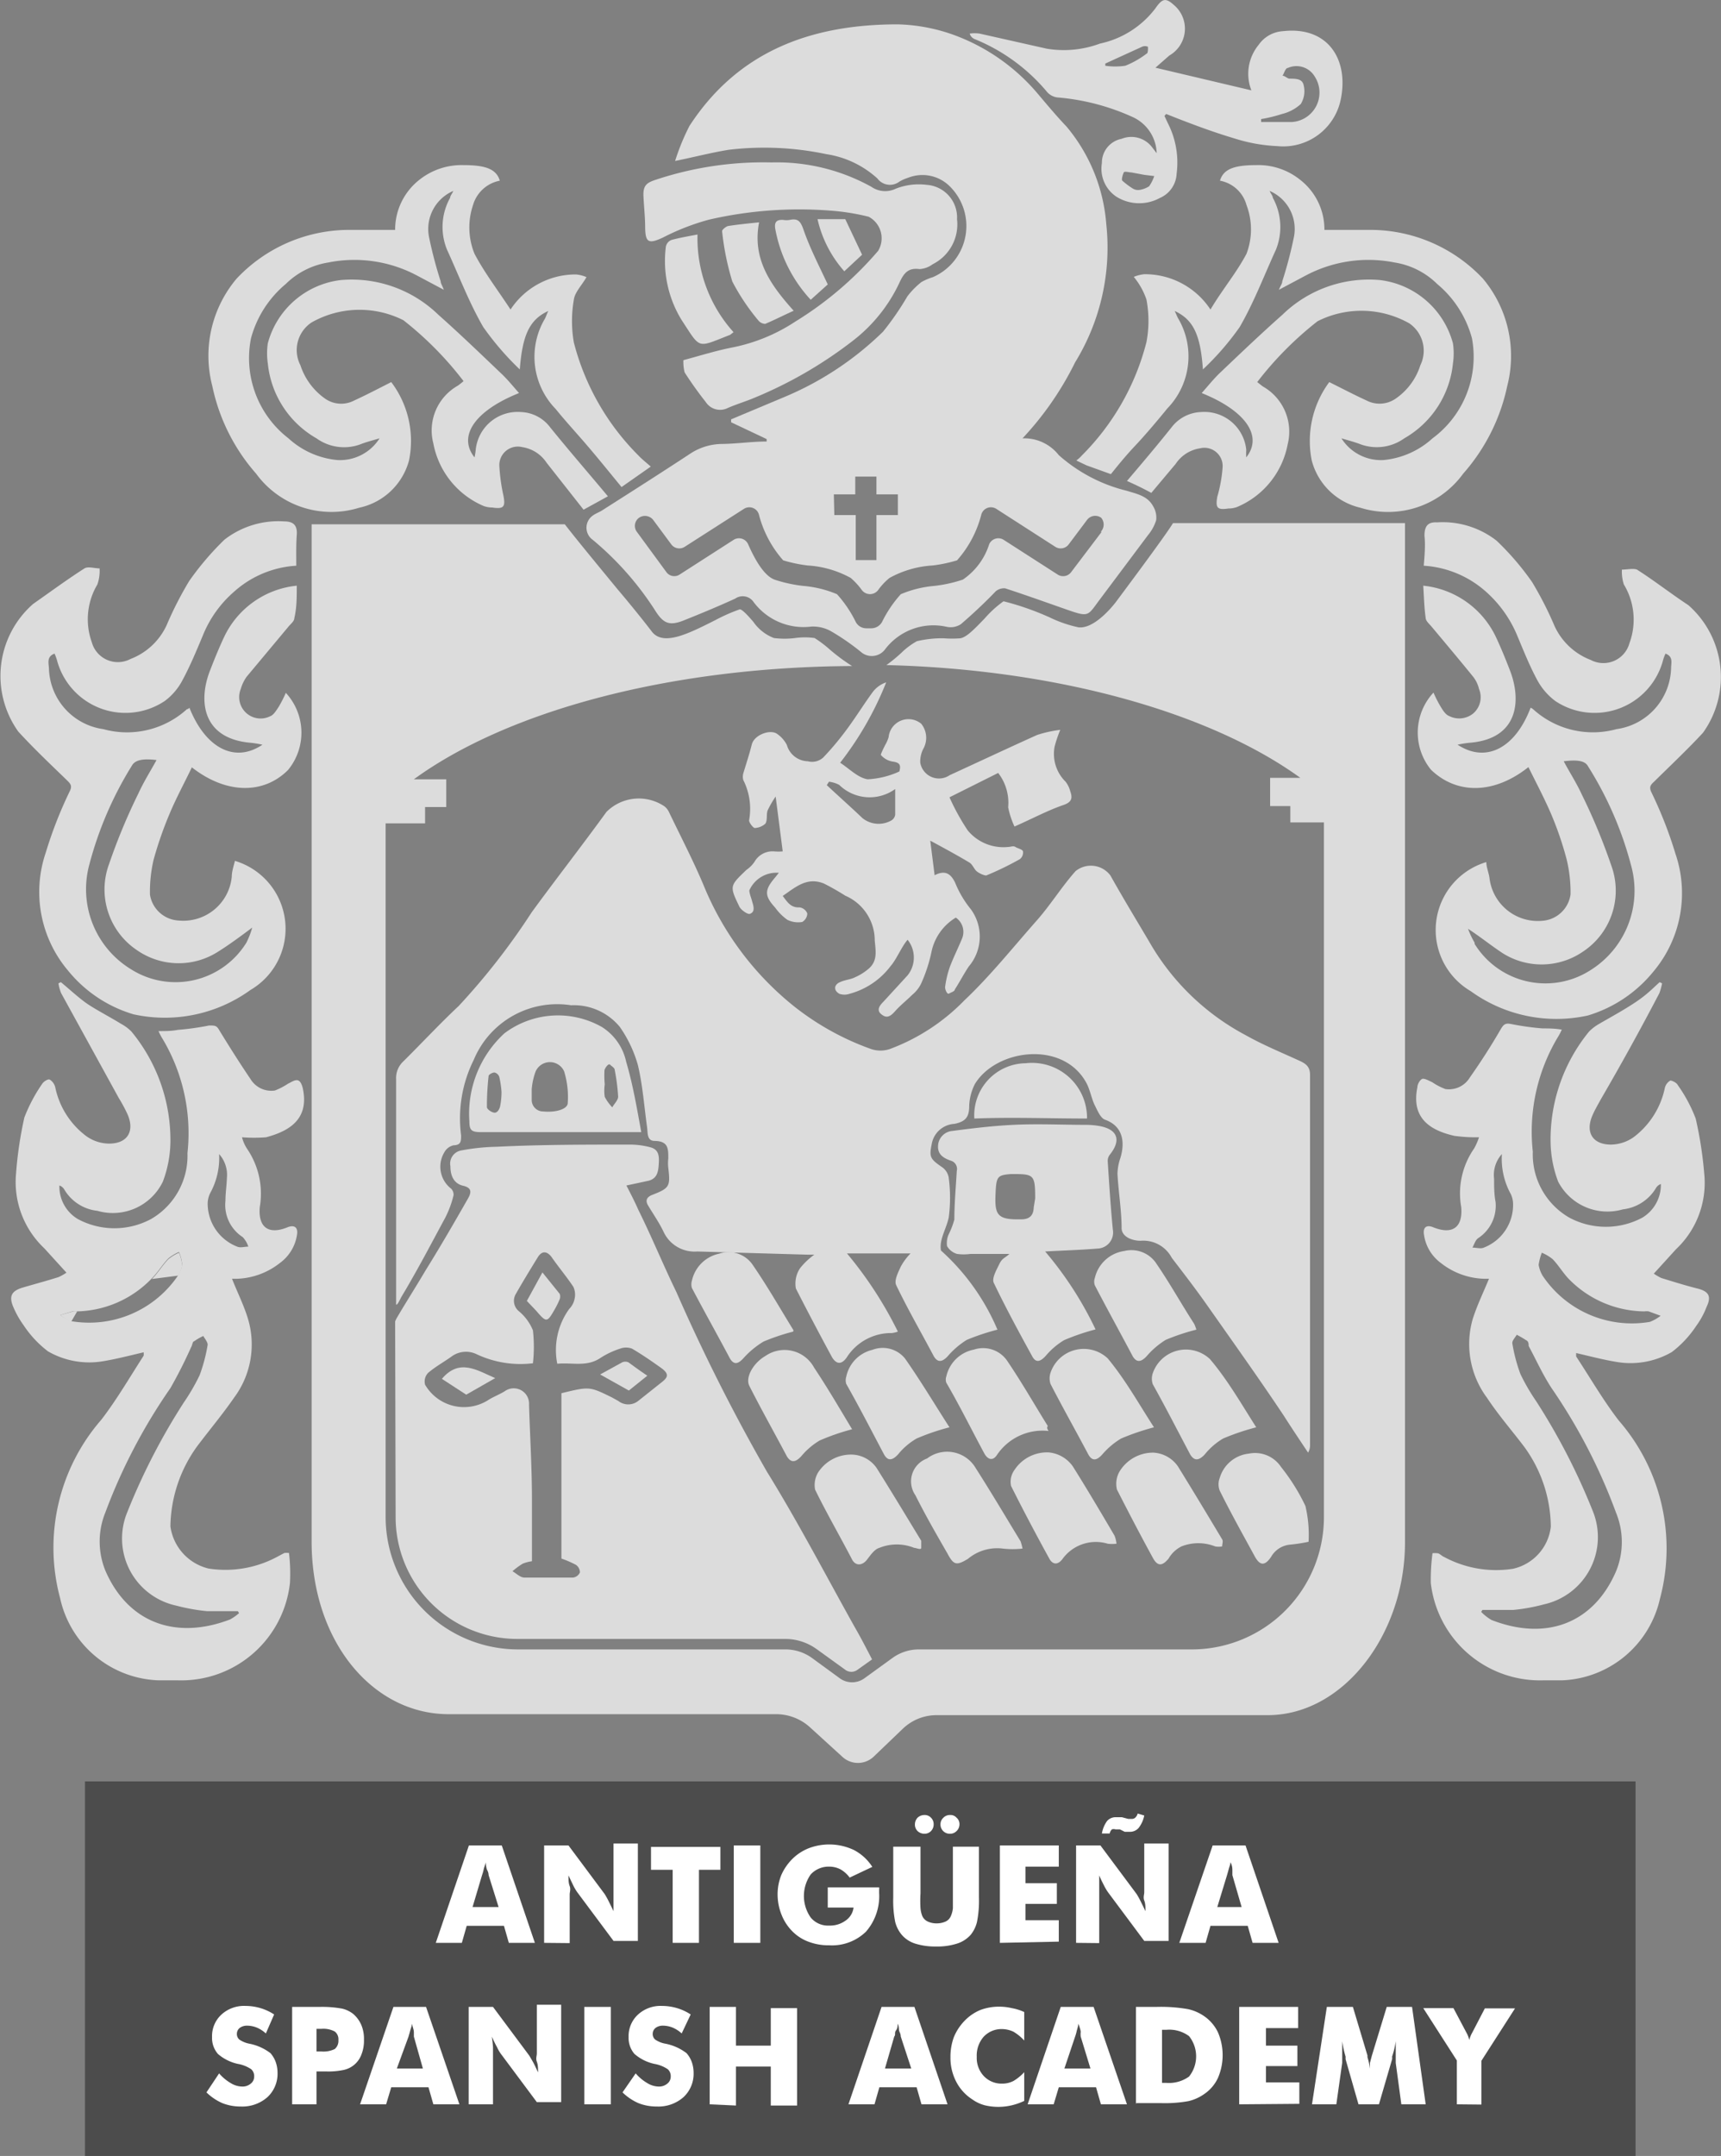 <svg xmlns="http://www.w3.org/2000/svg" viewBox="0 0 70.69 88.53"><rect x="0" y="0" width="70.69" height="88.53" fill="#808080" stroke="none"/><defs><style>.cls-1{opacity:0.72;}.cls-2{fill:#fff;}.cls-3{fill:#4c4c4c;}</style></defs><title>Asset 2@4x-9</title><g id="Layer_2" data-name="Layer 2"><g id="Layer_1-2" data-name="Layer 1"><g class="cls-1"><path class="cls-2" d="M16.27,53.57v-.7c0-2.95,0-5.62,0-8.56a.93.93,0,0,1,.27-.7c.77-.76,1.51-1.56,2.3-2.3a28,28,0,0,0,3-3.85c1-1.37,2.07-2.74,3.07-4.12a1.88,1.88,0,0,1,2.38-.23.63.63,0,0,1,.19.24c.48,1,1,2,1.42,3a12.34,12.34,0,0,0,3.75,5,11.07,11.07,0,0,0,3.14,1.73,1.2,1.2,0,0,0,.75,0,8.3,8.3,0,0,0,3.07-2c1.06-1,2-2.18,3-3.31.56-.64,1-1.36,1.57-2a1,1,0,0,1,1.43.18c.56,1,1.13,1.93,1.7,2.9a9.91,9.91,0,0,0,3.86,3.66c.71.4,1.47.71,2.21,1.05.26.12.43.24.43.58q0,7.61,0,15.2a.59.59,0,0,1-.08.31c-.34-.51-.67-1-1-1.52-1-1.5-2.07-3-3.11-4.48-.49-.7-1-1.36-1.49-2a1.32,1.32,0,0,0-1.28-.7c-.35,0-.76-.16-.78-.5,0-.75-.13-1.5-.17-2.25a2.13,2.13,0,0,1,.12-.65c.2-.66.1-1.31-.63-1.57-.19-.07-.32-.39-.43-.61s-.18-.58-.31-.85c-.93-1.82-3.73-1.46-4.61,0a2.14,2.14,0,0,0-.23.9c0,.46-.16.64-.61.73a1,1,0,0,0-.92.78c-.12.58-.09.65.42,1a.65.65,0,0,1,.27.44,6.26,6.26,0,0,1,0,1.62c-.1.48-.4.91-.32,1.36a9.18,9.18,0,0,1,2.32,3.25s0,.07,0,0a9.31,9.31,0,0,0-1.26.42,3.39,3.39,0,0,0-.79.68c-.22.23-.4.26-.56,0-.53-1-1.07-1.93-1.55-2.93-.09-.19.08-.52.19-.76a2.44,2.44,0,0,1,.4-.54H34.79a16.12,16.12,0,0,1,2.09,3.21,1.09,1.09,0,0,1-.25.06,2.16,2.16,0,0,0-1.85,1c-.21.3-.42.29-.6,0-.51-.94-1-1.87-1.49-2.83a1.14,1.14,0,0,1,.17-.83,2.9,2.9,0,0,1,.59-.56l-.3,0-4.51-.13a1.4,1.4,0,0,1-1.38-.8c-.18-.38-.42-.72-.64-1.09-.12-.2-.06-.34.16-.43.72-.28.76-.35.67-1.11a1.71,1.71,0,0,1,0-.39c0-.41,0-.71-.56-.72-.32,0-.28-.32-.31-.55-.12-.86-.18-1.73-.38-2.57a5.19,5.19,0,0,0-.74-1.56,2.44,2.44,0,0,0-2-.89,3.71,3.71,0,0,0-4,2.24,5.39,5.39,0,0,0-.52,3.1c0,.24,0,.4-.31.41a.57.57,0,0,0-.38.29,1.14,1.14,0,0,0,.28,1.49.35.35,0,0,1,.1.27A4.18,4.18,0,0,1,18.29,50c-.6,1.11-.95,1.79-1.58,2.88l-.22.37C16.43,53.36,16.32,53.61,16.27,53.57Z"/><path class="cls-2" d="M9.94,46.7a1.63,1.63,0,0,0,.2.46,3.27,3.27,0,0,1,.53,2.41c-.07.83.36,1.14,1.13.83.29-.12.45,0,.4.3a1.75,1.75,0,0,1-.7,1.16,3,3,0,0,1-1.75.65l-.22,0c.22.56.49,1.09.66,1.66a3.66,3.66,0,0,1-.58,3.23c-.47.68-1,1.31-1.52,2A5.73,5.73,0,0,0,7,62.68a2.07,2.07,0,0,0,1.57,1.73,4.5,4.5,0,0,0,2.83-.49l.28-.15a.94.94,0,0,1,.19,0A7.13,7.13,0,0,1,11.91,65a4.49,4.49,0,0,1-4.58,4c-.27,0-.53,0-.8,0a4.29,4.29,0,0,1-4.06-3.37,8,8,0,0,1,1.69-7.33c.64-.83,1.17-1.75,1.74-2.63a.58.58,0,0,0,0-.14c-.56.13-1.09.27-1.63.36a3.39,3.39,0,0,1-2.3-.4,4.38,4.38,0,0,1-1-1.07,3.81,3.81,0,0,1-.44-.79C.36,53.2.5,53,.94,52.87s1-.28,1.47-.43a2.43,2.43,0,0,0,.32-.18l-.91-1A3.74,3.74,0,0,1,.66,48.18,15.86,15.86,0,0,1,1,45.89a6.53,6.53,0,0,1,.73-1.38c.06-.1.24-.21.31-.18a.51.51,0,0,1,.23.32,3.35,3.35,0,0,0,1.27,2,1.63,1.63,0,0,0,.94.31c.76,0,1.06-.51.76-1.2a6.19,6.19,0,0,0-.36-.67L2.51,40.78a1.82,1.82,0,0,1-.11-.4l.1-.05c.34.28.66.58,1,.83s1,.59,1.47.88a1.78,1.78,0,0,1,.43.32A7,7,0,0,1,7,46.9a4.8,4.8,0,0,1-.31,1.62A2.28,2.28,0,0,1,4,49.72a1.8,1.8,0,0,1-1.35-.86.38.38,0,0,0-.21-.18,1.55,1.55,0,0,0,.76,1.38,3.18,3.18,0,0,0,3,0,3,3,0,0,0,1.5-2.71,7.56,7.56,0,0,0-1.07-4.77,2.6,2.6,0,0,1-.12-.24c.29,0,.54,0,.79-.05a11.12,11.12,0,0,0,1.29-.18c.24,0,.31,0,.42.2.41.67.82,1.32,1.28,2a1,1,0,0,0,1,.47,2.78,2.78,0,0,0,.54-.28c.13-.06.28-.17.4-.14s.18.21.21.34c.26,1.24-.53,1.74-1.51,2A6.36,6.36,0,0,1,9.94,46.7ZM9.82,66.24l-.05-.08c-.42,0-.84,0-1.26,0a8,8,0,0,1-1.28-.23,2.82,2.82,0,0,1-2-3.84,26.23,26.23,0,0,1,2.32-4.5,8.36,8.36,0,0,0,.65-1.12,6.77,6.77,0,0,0,.33-1.25c0-.11-.11-.24-.18-.36a2.36,2.36,0,0,0-.38.22c-.06,0-.07.16-.12.24A19.19,19.19,0,0,1,7,57a23,23,0,0,0-2.67,5.1,3.17,3.17,0,0,0,0,2.4c.92,2.12,2.87,2.86,5.12,2A2,2,0,0,0,9.82,66.24ZM3.14,53.85a.48.48,0,0,0-.17,0L2.48,54a1.61,1.61,0,0,0,.44.25,4.41,4.41,0,0,0,4.41-1.9,1.1,1.1,0,0,0,.15-.44,1.54,1.54,0,0,0-.13-.5,1.92,1.92,0,0,0-.44.27c-.24.25-.42.56-.67.81A4.38,4.38,0,0,1,3.14,53.85ZM9,47.39A3,3,0,0,1,8.63,49a1,1,0,0,0-.1.42,1.9,1.9,0,0,0,1.21,1.77c.13.06.31,0,.46,0a1.06,1.06,0,0,0-.23-.39,1.57,1.57,0,0,1-.71-1.49c0-.31.05-.63.06-.94A1.28,1.28,0,0,0,9,47.39Z"/><path class="cls-2" d="M12.17,23.23A4.2,4.2,0,0,0,9.6,24.31,4.7,4.7,0,0,0,8.33,26.1c-.26.62-.52,1.25-.84,1.84a2.49,2.49,0,0,1-.73.85,2.91,2.91,0,0,1-4.42-1.68,1.81,1.81,0,0,0-.1-.27c-.33.12-.24.39-.23.6a2.59,2.59,0,0,0,2.23,2.5,3.66,3.66,0,0,0,3.44-.82s.06,0,.1-.06c.66,1.66,1.86,2.29,3,1.52a4.21,4.21,0,0,0-.5-.08c-2-.18-2.14-1.76-1.64-3,.17-.44.35-.88.55-1.31a3.71,3.71,0,0,1,3-2.14c0,.47,0,.91-.1,1.33,0,.13-.15.24-.24.35l-1.72,2.06a1.65,1.65,0,0,0-.24.5.88.88,0,0,0,1.21,1.12c.14-.05.25-.24.35-.39a5,5,0,0,0,.29-.57,2.41,2.41,0,0,1,.09,3.17c-1,1-2.53,1-3.95-.11-.31.65-.65,1.27-.92,1.92a15.31,15.31,0,0,0-.65,1.87,5.78,5.78,0,0,0-.15,1.44A1.26,1.26,0,0,0,7.34,37.8,2,2,0,0,0,9.52,36c0-.22.08-.44.13-.65a2.91,2.91,0,0,1,.64,5.3,6,6,0,0,1-4.81,1,5.46,5.46,0,0,1-2.69-1.8,5,5,0,0,1-.91-4.84,17.13,17.13,0,0,1,1-2.55c.09-.21,0-.29-.13-.42-.67-.65-1.35-1.29-2-2a3.93,3.93,0,0,1,.61-5.24c.7-.49,1.39-1,2.11-1.46.15-.09.41,0,.62,0A1.67,1.67,0,0,1,4,24a2.79,2.79,0,0,0-.23,2.37,1.11,1.11,0,0,0,1.59.69,2.69,2.69,0,0,0,1.49-1.4,14.51,14.51,0,0,1,.92-1.8,11.74,11.74,0,0,1,1.45-1.7,3.61,3.61,0,0,1,2.45-.75c.36,0,.55.14.52.55S12.17,22.77,12.17,23.23ZM10.36,38.09c-.52.39-1,.74-1.42,1a3,3,0,0,1-3.31-.07,3,3,0,0,1-1.15-3.54,24.48,24.48,0,0,1,1.21-2.91c.21-.46.48-.89.74-1.36-.56-.07-.87,0-1,.21a14.78,14.78,0,0,0-1.76,4.08A3.85,3.85,0,0,0,5.38,39.8a3.42,3.42,0,0,0,4.74-1.09A3.35,3.35,0,0,0,10.36,38.09Z"/><path class="cls-2" d="M22.52,12.77c-.78.36-1.06,1-1.17,2.4a11.78,11.78,0,0,1-1.5-1.74c-.58-1-1-2.11-1.49-3.18a2.46,2.46,0,0,1,.13-2.13c0-.08.08-.16.13-.28a1.7,1.7,0,0,0-1,1.88,17,17,0,0,0,.48,1.83c0,.09.07.18.13.35l-1.11-.59a5.47,5.47,0,0,0-3.64-.53,3.19,3.19,0,0,0-1.74.88,4.38,4.38,0,0,0-1.43,2.23A4.16,4.16,0,0,0,11.85,18a3.44,3.44,0,0,0,2,.89A1.92,1.92,0,0,0,15.59,18c-.27.08-.55.15-.8.25A1.94,1.94,0,0,1,13,18a4,4,0,0,1-2-3.08,2.83,2.83,0,0,1,0-.82,3.53,3.53,0,0,1,3-2.6,5.11,5.11,0,0,1,4,1.42c.88.78,1.72,1.59,2.57,2.4.27.25.5.54.75.82-1.8.72-2.53,1.76-1.83,2.64a2.43,2.43,0,0,0,.05-.31,1.73,1.73,0,0,1,1.86-1.55,1.57,1.57,0,0,1,1.2.63c.76.94,1.56,1.86,2.37,2.83l-1,.55L22.45,19a1.46,1.46,0,0,0-1-.64.76.76,0,0,0-.94.76,7.54,7.54,0,0,0,.17,1.24c.09.46,0,.55-.46.48a1.07,1.07,0,0,1-.35-.06,3.49,3.49,0,0,1-2.07-2.57,2.11,2.11,0,0,1,1-2.37,2.79,2.79,0,0,0,.24-.19,13.92,13.92,0,0,0-2.47-2.5,4,4,0,0,0-3.77.09A1.36,1.36,0,0,0,12.34,15a2.7,2.7,0,0,0,1,1.36,1.15,1.15,0,0,0,1.2.09c.5-.23,1-.49,1.53-.76a4,4,0,0,1,.73,3.22,2.7,2.7,0,0,1-2.05,1.94,3.83,3.83,0,0,1-4.23-1.4,7.87,7.87,0,0,1-1.8-3.6,4.91,4.91,0,0,1,1-4.41,6.35,6.35,0,0,1,4.62-2c.61,0,1.23,0,1.89,0a2.6,2.6,0,0,1,1-2.06,2.78,2.78,0,0,1,1.81-.6c.9,0,1.35.16,1.49.64a1.42,1.42,0,0,0-1.1,1,2.86,2.86,0,0,0,.06,2c.41.78.95,1.48,1.48,2.29a3.2,3.2,0,0,1,2.69-1.44,1.36,1.36,0,0,1,.43.11c-.2.35-.48.62-.52.93a5.14,5.14,0,0,0,0,1.75,10.12,10.12,0,0,0,2.66,4.65c.14.15.31.28.5.45L25.53,20c-.47-.57-.92-1.13-1.39-1.68s-.89-1-1.32-1.53a3.07,3.07,0,0,1-.44-3.7C22.43,13,22.46,12.89,22.52,12.77Z"/><path class="cls-2" d="M59.73,46.64c-1-.23-1.77-.73-1.51-2,0-.13.12-.32.21-.34s.27.08.4.14a2.53,2.53,0,0,0,.54.28,1,1,0,0,0,1-.47c.45-.64.87-1.29,1.28-2,.11-.18.18-.25.42-.2a11.12,11.12,0,0,0,1.29.18c.25,0,.5,0,.79.05a2.6,2.6,0,0,1-.12.24,7.56,7.56,0,0,0-1.07,4.77,3,3,0,0,0,1.5,2.71,3.18,3.18,0,0,0,3,0,1.57,1.57,0,0,0,.76-1.38.38.38,0,0,0-.21.18,1.82,1.82,0,0,1-1.35.86A2.28,2.28,0,0,1,64,48.52a4.8,4.8,0,0,1-.31-1.62,7,7,0,0,1,1.58-4.54,1.94,1.94,0,0,1,.42-.32c.5-.29,1-.56,1.48-.88s.69-.55,1-.83l.1.05a2.62,2.62,0,0,1-.11.4Q67,43,65.76,45.13c-.12.22-.25.44-.35.67-.3.69,0,1.2.76,1.2a1.65,1.65,0,0,0,.94-.31,3.4,3.4,0,0,0,1.27-2,.48.48,0,0,1,.23-.32c.06,0,.25.08.3.18a6.15,6.15,0,0,1,.74,1.38A15.86,15.86,0,0,1,70,48.18a3.74,3.74,0,0,1-1.16,3.12l-.91,1a2.29,2.29,0,0,0,.31.18c.49.15,1,.31,1.48.43s.58.33.38.75a3.36,3.36,0,0,1-.43.79,4.38,4.38,0,0,1-1,1.07,3.39,3.39,0,0,1-2.3.4c-.54-.09-1.07-.23-1.63-.36,0,0,0,.1,0,.14.58.88,1.11,1.8,1.75,2.63a8,8,0,0,1,1.69,7.33A4.29,4.29,0,0,1,64.15,69c-.26,0-.52,0-.79,0a4.51,4.51,0,0,1-4.59-4,8.32,8.32,0,0,1,.07-1.22.94.94,0,0,1,.19,0c.1,0,.18.11.28.15a4.5,4.5,0,0,0,2.83.49,2,2,0,0,0,1.56-1.73,5.65,5.65,0,0,0-1.1-3.29c-.5-.66-1.05-1.29-1.52-2a3.7,3.7,0,0,1-.59-3.23c.18-.57.44-1.1.67-1.66l-.22,0a3,3,0,0,1-1.76-.65,1.74,1.74,0,0,1-.69-1.16c-.05-.31.11-.42.39-.3.78.31,1.21,0,1.14-.83a3.22,3.22,0,0,1,.53-2.41,2.53,2.53,0,0,0,.2-.46A6.29,6.29,0,0,1,59.73,46.64Zm1.53,19.88c2.25.88,4.2.14,5.12-2a3.17,3.17,0,0,0,0-2.4A23,23,0,0,0,63.73,57c-.36-.55-.63-1.15-.94-1.73,0-.08,0-.19-.11-.24a3.72,3.72,0,0,0-.38-.22c-.07.12-.2.25-.18.36a6.77,6.77,0,0,0,.33,1.25,8.36,8.36,0,0,0,.65,1.12,26.23,26.23,0,0,1,2.32,4.5,2.83,2.83,0,0,1-2,3.84,7.68,7.68,0,0,1-1.27.23c-.42,0-.84,0-1.26,0l-.05.08A2,2,0,0,0,61.26,66.52Zm3.18-14c-.24-.25-.42-.56-.66-.81a1.79,1.79,0,0,0-.45-.27,2.3,2.3,0,0,0-.13.5,1.3,1.3,0,0,0,.16.44,4.41,4.41,0,0,0,4.41,1.9,1.77,1.77,0,0,0,.44-.25l-.49-.18a.48.48,0,0,0-.17,0A4.4,4.4,0,0,1,64.44,52.52Zm-3.07-4.11c0,.31,0,.63.06.94a1.59,1.59,0,0,1-.71,1.49c-.12.08-.16.25-.24.39.16,0,.34.06.47,0a1.88,1.88,0,0,0,1.2-1.77,1,1,0,0,0-.09-.42,3,3,0,0,1-.37-1.65A1.28,1.28,0,0,0,61.37,48.41Z"/><path class="cls-2" d="M58.51,22c0-.41.15-.57.52-.55a3.6,3.6,0,0,1,2.44.75,11.21,11.21,0,0,1,1.46,1.7,14.51,14.51,0,0,1,.92,1.8,2.69,2.69,0,0,0,1.49,1.4,1.11,1.11,0,0,0,1.59-.69A2.79,2.79,0,0,0,66.7,24a1.67,1.67,0,0,1-.08-.61c.21,0,.47-.06.62,0,.72.46,1.41,1,2.11,1.46a3.93,3.93,0,0,1,.6,5.24c-.63.68-1.31,1.32-2,2-.14.13-.22.21-.13.42a17.13,17.13,0,0,1,1,2.55,5,5,0,0,1-.91,4.84,5.5,5.5,0,0,1-2.69,1.8,6,6,0,0,1-4.81-1,2.91,2.91,0,0,1,.64-5.3c0,.21.1.43.13.65a2,2,0,0,0,2.18,1.76,1.26,1.26,0,0,0,1.15-1.08,5.78,5.78,0,0,0-.16-1.44,13.74,13.74,0,0,0-.64-1.87c-.28-.65-.61-1.27-.93-1.92-1.41,1.12-2.94,1.13-4,.11a2.41,2.41,0,0,1,.1-3.17,5,5,0,0,0,.29.57c.09.15.21.34.35.39a.91.91,0,0,0,1-.11.88.88,0,0,0,.23-1,1.29,1.29,0,0,0-.24-.5c-.56-.69-1.14-1.38-1.71-2.06-.09-.11-.23-.22-.24-.35-.06-.42-.07-.86-.1-1.33a3.72,3.72,0,0,1,3,2.14c.2.43.38.87.55,1.31.5,1.26.36,2.84-1.64,3a4.21,4.21,0,0,0-.5.08c1.17.77,2.37.14,3-1.52a.53.53,0,0,1,.1.06,3.65,3.65,0,0,0,3.43.82,2.6,2.6,0,0,0,2.24-2.5c0-.21.1-.48-.23-.6a1.81,1.81,0,0,0-.1.27,2.91,2.91,0,0,1-4.42,1.68,2.63,2.63,0,0,1-.74-.85c-.32-.59-.57-1.22-.83-1.84a4.93,4.93,0,0,0-1.27-1.79,4.23,4.23,0,0,0-2.57-1.08C58.52,22.77,58.55,22.36,58.51,22Zm2.06,16.76a3.42,3.42,0,0,0,4.74,1.09A3.85,3.85,0,0,0,67,35.55a14.51,14.51,0,0,0-1.77-4.08c-.12-.23-.43-.28-1-.21.25.47.53.9.74,1.36a24.48,24.48,0,0,1,1.21,2.91,3,3,0,0,1-1.15,3.54,3,3,0,0,1-3.31.07c-.47-.31-.9-.66-1.42-1A3.35,3.35,0,0,0,60.57,38.71Z"/><path class="cls-2" d="M60.91,11.44a6.35,6.35,0,0,0-4.62-2c-.61,0-1.23,0-1.89,0a2.58,2.58,0,0,0-1-2.06,2.74,2.74,0,0,0-1.8-.6c-.9,0-1.35.16-1.49.64a1.39,1.39,0,0,1,1.09,1,2.81,2.81,0,0,1,0,2c-.41.78-1,1.48-1.48,2.29A3.22,3.22,0,0,0,47,11.26a1.51,1.51,0,0,0-.43.11,2.94,2.94,0,0,1,.52.93,4.68,4.68,0,0,1,0,1.75,10.1,10.1,0,0,1-2.65,4.65,1.51,1.51,0,0,1-.23.21l.42.2,1,.36c.32-.4.64-.79,1-1.17s.89-1,1.32-1.53a3.07,3.07,0,0,0,.44-3.7c-.05-.09-.08-.18-.14-.3.78.36,1.06,1,1.16,2.4a11.29,11.29,0,0,0,1.51-1.74c.58-1,1-2.11,1.49-3.18a2.49,2.49,0,0,0-.13-2.13c0-.08-.08-.16-.13-.28a1.7,1.7,0,0,1,1,1.88,17,17,0,0,1-.48,1.83c0,.09-.07.18-.14.35l1.11-.59a5.5,5.5,0,0,1,3.65-.53,3.19,3.19,0,0,1,1.74.88,4.38,4.38,0,0,1,1.43,2.23A4.16,4.16,0,0,1,58.84,18a3.47,3.47,0,0,1-2,.89A1.92,1.92,0,0,1,55.1,18c.27.08.54.15.8.25A1.94,1.94,0,0,0,57.68,18a4,4,0,0,0,2-3.08,2.83,2.83,0,0,0,0-.82,3.54,3.54,0,0,0-3-2.6,5.09,5.09,0,0,0-4,1.42c-.88.78-1.73,1.59-2.58,2.4-.26.25-.49.54-.74.82,1.79.72,2.53,1.76,1.83,2.64a2.43,2.43,0,0,1,0-.31,1.73,1.73,0,0,0-1.86-1.55,1.6,1.6,0,0,0-1.21.63c-.59.74-1.2,1.46-1.83,2.2.34.15.69.32,1,.49l1-1.19a1.46,1.46,0,0,1,1-.64.75.75,0,0,1,.93.76A5.87,5.87,0,0,1,50,20.4c-.08.46,0,.55.46.48a1,1,0,0,0,.35-.06,3.49,3.49,0,0,0,2.08-2.57,2.13,2.13,0,0,0-1-2.37c-.08-.05-.14-.11-.25-.19a14,14,0,0,1,2.48-2.5,4,4,0,0,1,3.77.09A1.36,1.36,0,0,1,58.34,15a2.62,2.62,0,0,1-1,1.36,1.16,1.16,0,0,1-1.2.09c-.5-.23-1-.49-1.54-.76a4.06,4.06,0,0,0-.72,3.22,2.69,2.69,0,0,0,2,1.94,3.81,3.81,0,0,0,4.22-1.4,7.89,7.89,0,0,0,1.81-3.6A4.94,4.94,0,0,0,60.91,11.44Z"/><path class="cls-2" d="M32.15,36.79c.19.25.33.49.69.47a.4.4,0,0,1,.32.25.42.42,0,0,1-.21.35,1,1,0,0,1-.61-.09,2.16,2.16,0,0,1-.5-.5c-.44-.48-.45-.72,0-1.24l.15-.19a1.22,1.22,0,0,0-1.21.72c0,.13.07.29.11.44s.17.46-.11.53c-.1,0-.34-.16-.41-.3-.41-.85-.4-.85.29-1.51a1.29,1.29,0,0,0,.33-.33.85.85,0,0,1,.8-.43,2.09,2.09,0,0,0,.36,0l-.29-2.25a3.91,3.91,0,0,0-.33.57c-.06.17,0,.39-.09.54A.69.69,0,0,1,31,34c-.06,0-.24-.22-.23-.32a2.62,2.62,0,0,0-.24-1.65.51.51,0,0,1,0-.27c.12-.4.25-.79.35-1.19s.78-.65,1.06-.42a1.23,1.23,0,0,1,.38.44.92.92,0,0,0,.86.67.68.68,0,0,0,.64-.16,11.81,11.81,0,0,0,.91-1.08c.4-.53.74-1.09,1.13-1.62a1.15,1.15,0,0,1,.54-.38,13.38,13.38,0,0,1-1.89,3.3c.37.24.73.62,1.13.68a3.54,3.54,0,0,0,1.3-.32c.08-.29,0-.37-.29-.41a.81.81,0,0,1-.47-.27c0-.05.11-.27.18-.41a1.48,1.48,0,0,0,.14-.32.82.82,0,0,1,1.34-.55.92.92,0,0,1,.1,1,1.14,1.14,0,0,0-.14.6.78.78,0,0,0,1.21.51c1.2-.55,2.39-1.11,3.59-1.65a4.94,4.94,0,0,1,.95-.21,5.46,5.46,0,0,0-.23.68,1.6,1.6,0,0,0,.45,1.45,1.09,1.09,0,0,1,.19.39c.1.28.07.45-.29.57-.64.22-1.25.55-2,.88a3.49,3.49,0,0,1-.26-.79A2,2,0,0,0,41,31.74l-2,1a9.23,9.23,0,0,0,.75,1.36,1.9,1.9,0,0,0,1.65.68c.11,0,.22-.06.31,0s.28.09.31.18a.35.35,0,0,1-.13.32,12.52,12.52,0,0,1-1.38.67c-.09,0-.28-.08-.39-.17s-.17-.28-.3-.36c-.5-.3-1-.57-1.61-.9l.18,1.42c.48-.25.69,0,.84.3a4.25,4.25,0,0,0,.65,1.1,1.9,1.9,0,0,1-.09,2.35c-.2.3-.37.63-.57.94,0,.08-.16.12-.24.17s-.17-.19-.16-.27a4.11,4.11,0,0,1,.2-.84c.15-.39.34-.77.5-1.16a.71.71,0,0,0-.26-.85,2.15,2.15,0,0,0-1,1.41,6.28,6.28,0,0,1-.43,1.31,1.38,1.38,0,0,1-.36.45c-.23.23-.49.43-.71.68s-.37.28-.57.11-.05-.36.09-.5l1-1.09a1.17,1.17,0,0,0,0-1.46c-.24.27-.46.81-.69,1.07a3.12,3.12,0,0,1-1.7,1.15.64.64,0,0,1-.41,0c-.24-.13-.23-.36,0-.47s.44-.11.64-.21a2.28,2.28,0,0,0,.57-.36c.36-.32.28-.71.24-1.15a2,2,0,0,0-1.21-1.84,9.82,9.82,0,0,0-.88-.5C33.14,36,32.68,36.43,32.15,36.79Zm1.9-4.69-.09.14c.48.45,1,.91,1.46,1.35a1.06,1.06,0,0,0,1.21.09.34.34,0,0,0,.14-.22c0-.32,0-.64,0-1.06a1.79,1.79,0,0,1-2.3-.17A1.2,1.2,0,0,0,34.05,32.1Z"/><path class="cls-2" d="M28.07,14.79c.7-.19,1.34-.39,2-.52a7.24,7.24,0,0,0,2.59-1.06,14.38,14.38,0,0,0,3.41-2.91,1,1,0,0,0-.39-1.4,9.22,9.22,0,0,0-1.56-.25,16.53,16.53,0,0,0-5,.37,9.59,9.59,0,0,0-1.9.74c-.57.26-.71.21-.72-.41,0-.43-.05-.86-.07-1.3s.14-.55.51-.67a14,14,0,0,1,4.75-.71,8,8,0,0,1,4.1,1,1,1,0,0,0,1,.08,2.58,2.58,0,0,1,1.27-.16A1.34,1.34,0,0,1,39.31,9a1.83,1.83,0,0,1-1,1.85,1,1,0,0,1-.54.2c-.51-.07-.67.22-.85.61a6.47,6.47,0,0,1-1.86,2.31,17.45,17.45,0,0,1-4.16,2.4c-.32.13-.65.23-1,.38a.7.7,0,0,1-.91-.24,15,15,0,0,1-.87-1.22A1.79,1.79,0,0,1,28.07,14.79Z"/><path class="cls-2" d="M47.46,2.78l3.94.93a1.87,1.87,0,0,1,.3-1.87,1.31,1.31,0,0,1,1-.56c1.86-.21,2.71,1.18,2.37,2.81A2.41,2.41,0,0,1,52.47,6a6.8,6.8,0,0,1-1.78-.32c-.94-.28-1.86-.63-2.79-1l-.07.08.14.3a3.54,3.54,0,0,1,.36,2.07,1.14,1.14,0,0,1-.69,1,1.77,1.77,0,0,1-1.78-.05,1.38,1.38,0,0,1-.6-1.38,1,1,0,0,1,.81-1,1.07,1.07,0,0,1,1.27.37l.17.22a1.68,1.68,0,0,0-1-1.49A9.28,9.28,0,0,0,43.42,4a.68.68,0,0,1-.4-.21,7.58,7.58,0,0,0-3-2.19.36.36,0,0,1-.19-.22,1.43,1.43,0,0,1,.41,0L43,2a4.26,4.26,0,0,0,2.18-.21A3.87,3.87,0,0,0,47.46.34c.31-.45.45-.43.84-.06a1.27,1.27,0,0,1-.27,2ZM51.8,4.89l0,.12c.42,0,.85,0,1.27,0A1.21,1.21,0,0,0,54,3.14a.87.87,0,0,0-1.1-.35c-.1,0-.15.21-.22.32.1,0,.2.12.29.12.26,0,.53,0,.58.28a1,1,0,0,1-.12.76,1.73,1.73,0,0,1-.77.41A5.86,5.86,0,0,1,51.8,4.89ZM46.51,7.73a.42.42,0,0,0,.34.06,1,1,0,0,0,.35-.14,1.65,1.65,0,0,0,.21-.42L47,7.18l-.53-.1c-.11,0-.28-.06-.31,0s-.11.29-.06.34A3.2,3.2,0,0,0,46.51,7.73ZM45.4,2.61l0,.09a2.8,2.8,0,0,0,.82,0,3.69,3.69,0,0,0,.88-.5c.05,0,.06-.19.05-.28a.3.3,0,0,0-.24,0Z"/><path class="cls-2" d="M45,54.59a9.25,9.25,0,0,0-1.29.44,3,3,0,0,0-.76.65c-.23.25-.41.29-.56,0-.55-1-1.09-2-1.57-3-.09-.19.11-.53.23-.78s.25-.25.41-.41H39.86a2,2,0,0,1-.55,0,.7.7,0,0,1-.41-.32.87.87,0,0,1,.08-.51,3.44,3.44,0,0,0,.22-.58c0-.65.06-1.32.1-2a.35.35,0,0,0-.25-.42c-.28-.1-.54-.24-.52-.61a.64.64,0,0,1,.59-.61c.83-.11,1.67-.21,2.5-.25,1-.05,2,0,3,0a3.31,3.31,0,0,1,.55.05c.74.14.89.58.42,1.17a.41.41,0,0,0-.09.28c.06.93.12,1.87.21,2.8a.66.66,0,0,1-.63.78c-.72.06-1.45.08-2.15.12A14.6,14.6,0,0,1,45,54.59Zm-2.48-5.38c0-1-.06-1-1-1-.56.05-.6.09-.63.86s.07,1,.89,1h.16c.35,0,.51-.16.52-.49Z"/><path class="cls-2" d="M26.34,46.49H21c-.41,0-.81,0-1.22,0s-.5-.07-.5-.44a4.48,4.48,0,0,1,1.44-3.62,3.66,3.66,0,0,1,4-.26,2.24,2.24,0,0,1,1,1.43C26,44.55,26.16,45.5,26.34,46.49Zm-4.5-1.76h0v.44a.47.47,0,0,0,.48.47c.49.05,1-.09,1-.35a3.55,3.55,0,0,0-.15-1.3A.64.64,0,0,0,22,44,2.72,2.72,0,0,0,21.84,44.73Zm-1.24.12a3.86,3.86,0,0,0-.09-.62.27.27,0,0,0-.2-.19c-.08,0-.23.08-.24.14A11.17,11.17,0,0,0,20,45.46c0,.09.19.22.31.23s.2-.14.23-.25A3.12,3.12,0,0,0,20.6,44.85Zm4.24-.32h0a1.73,1.73,0,0,0,0,.51,1.8,1.8,0,0,0,.31.43c.08-.15.24-.29.24-.44a8.13,8.13,0,0,0-.14-1.09c0-.09-.12-.15-.19-.22s-.21.14-.23.22A3.88,3.88,0,0,0,24.84,44.53Z"/><path class="cls-2" d="M42,63.59a3.6,3.6,0,0,1-.81,0,1.87,1.87,0,0,0-1.43.42c-.48.29-.59.26-.85-.23C38.46,63,38,62.2,37.6,61.4a1,1,0,0,1,.48-1.51,1.36,1.36,0,0,1,2,.4c.64,1,1.23,2,1.84,3A2.25,2.25,0,0,1,42,63.59Z"/><path class="cls-2" d="M47.38,59.65a1.31,1.31,0,0,1,1,.56c.62,1,1.22,2,1.82,3,.05.08,0,.19,0,.29a.74.74,0,0,1-.29,0,1.88,1.88,0,0,0-1.38,0A1.26,1.26,0,0,0,48,64c-.25.3-.44.33-.63,0-.51-.93-1-1.87-1.49-2.83A1,1,0,0,1,46,60.4,1.61,1.61,0,0,1,47.38,59.65Z"/><path class="cls-2" d="M35,59.73a1.28,1.28,0,0,1,1,.54c.63,1,1.23,2,1.84,3,0,.08,0,.19,0,.29s-.21,0-.29,0a1.91,1.91,0,0,0-1.43,0c-.21.06-.37.31-.52.5s-.42.28-.59,0c-.52-1-1.05-1.91-1.53-2.89a1,1,0,0,1,.12-.7A1.61,1.61,0,0,1,35,59.73Z"/><path class="cls-2" d="M43.07,59.64a1.36,1.36,0,0,1,1,.58c.59.94,1.15,1.89,1.71,2.84a1.23,1.23,0,0,1,.08.33,1.46,1.46,0,0,1-.36,0,1.69,1.69,0,0,0-1.86.63c-.2.26-.4.22-.53,0-.55-1-1.08-2-1.58-3a.82.82,0,0,1,.14-.66A1.6,1.6,0,0,1,43.07,59.64Z"/><path class="cls-2" d="M32.58,54.68a8.73,8.73,0,0,0-1.22.41,3.63,3.63,0,0,0-.83.69c-.22.24-.39.27-.55,0-.53-1-1.05-1.92-1.56-2.89a.51.51,0,0,1,0-.3,1.45,1.45,0,0,1,1.12-1.11,1.2,1.2,0,0,1,1.35.42c.61.88,1.14,1.81,1.7,2.72A.24.24,0,0,1,32.58,54.68Z"/><path class="cls-2" d="M49.14,54.6a8.86,8.86,0,0,0-1.26.42,3.39,3.39,0,0,0-.79.68c-.22.23-.4.26-.56,0-.53-1-1.05-1.94-1.56-2.92a.44.44,0,0,1,0-.3,1.45,1.45,0,0,1,1.21-1.11,1.23,1.23,0,0,1,1.34.55c.54.79,1,1.62,1.53,2.44A1.47,1.47,0,0,1,49.14,54.6Z"/><path class="cls-2" d="M35,58.69a9.3,9.3,0,0,0-1.33.46,2.92,2.92,0,0,0-.76.65c-.23.25-.42.28-.59,0-.53-1-1.05-1.92-1.54-2.89-.18-.35.17-.95.66-1.23a1.38,1.38,0,0,1,2,.48C34,57,34.5,57.86,35,58.69Z"/><path class="cls-2" d="M51.6,58.61a9.74,9.74,0,0,0-1.36.46,2.8,2.8,0,0,0-.76.66c-.24.25-.42.27-.59,0-.53-1-1-1.92-1.54-2.89a.7.7,0,0,1,0-.45,1.44,1.44,0,0,1,2.35-.58C50.43,56.67,51,57.67,51.6,58.61Z"/><path class="cls-2" d="M47.4,58.61a10,10,0,0,0-1.35.46,3.17,3.17,0,0,0-.77.65c-.23.26-.42.29-.58,0-.53-1-1.05-1.92-1.55-2.89a.73.73,0,0,1,0-.46,1.44,1.44,0,0,1,2.35-.59C46.23,56.66,46.79,57.67,47.4,58.61Z"/><path class="cls-2" d="M43.07,58.76a2.26,2.26,0,0,0-2.13,1c-.19.27-.39.13-.5-.06-.54-1-1-1.94-1.57-2.92a.39.39,0,0,1,0-.26A1.44,1.44,0,0,1,40,55.42a1.2,1.2,0,0,1,1.35.43c.6.88,1.13,1.81,1.69,2.71C43,58.6,43,58.66,43.07,58.76Z"/><path class="cls-2" d="M39,58.61a9.19,9.19,0,0,0-1.35.46,2.74,2.74,0,0,0-.76.65c-.23.25-.42.29-.58,0-.53-1-1-1.92-1.55-2.89a.5.5,0,0,1,0-.3,1.43,1.43,0,0,1,1.07-1.1,1.18,1.18,0,0,1,1.34.35C37.81,56.69,38.4,57.68,39,58.61Z"/><path class="cls-2" d="M53.75,63.31a6.57,6.57,0,0,1-.78.12,1,1,0,0,0-.76.5c-.25.37-.45.37-.66,0-.49-.9-1-1.81-1.45-2.72a.72.72,0,0,1,0-.52,1.4,1.4,0,0,1,1.2-1,1.28,1.28,0,0,1,1.32.55,8.18,8.18,0,0,1,1,1.6A5.17,5.17,0,0,1,53.75,63.31Z"/><path class="cls-2" d="M44.65,45.93c-1.56,0-3.09-.06-4.63,0a2.14,2.14,0,0,1,2.11-2.27A2.26,2.26,0,0,1,44.65,45.93Z"/><path class="cls-2" d="M30.13,13.64l-.14.11c-1.39.54-1.19.61-2-.62a4.64,4.64,0,0,1-.64-3,.37.37,0,0,1,.24-.28c.34-.09.69-.15,1.06-.22A5.76,5.76,0,0,0,30.13,13.64Z"/><path class="cls-2" d="M31.18,9.13c-.29,1.51.47,2.57,1.42,3.63-.42.19-.79.38-1.17.54a.38.38,0,0,1-.28-.14,8.76,8.76,0,0,1-1.07-1.6,10.85,10.85,0,0,1-.42-2.07c0-.06.16-.19.25-.21C30.3,9.22,30.69,9.18,31.18,9.13Z"/><path class="cls-2" d="M34,11.68l-.7.63a5.81,5.81,0,0,1-1.45-2.88c-.05-.26,0-.42.32-.4a.82.82,0,0,0,.27,0c.33-.07.44.05.56.39C33.25,10.15,33.62,10.87,34,11.68Z"/><path class="cls-2" d="M34.72,9l.69,1.46-.73.68A4.82,4.82,0,0,1,33.58,9Z"/><path class="cls-2" d="M2.92,54.28A1.61,1.61,0,0,1,2.48,54L3,53.85a.48.48,0,0,1,.17,0"/><path class="cls-2" d="M6.24,52.52c.25-.25.43-.56.67-.81a1.92,1.92,0,0,1,.44-.27,1.54,1.54,0,0,1,.13.5,1.1,1.1,0,0,1-.15.44"/><path class="cls-2" d="M21.64,53.42l.64-1.17.71.88a.33.33,0,0,1,0,.22,3.49,3.49,0,0,1-.19.39c-.33.58-.35.58-.78.08Z"/><path class="cls-2" d="M20.34,56.59l-1.19.68-1-.65C18.87,55.77,19.58,56.26,20.34,56.59Z"/><path class="cls-2" d="M26.59,56.49l-.76.61-1.18-.66.91-.5a.32.32,0,0,1,.25,0C26.06,56.12,26.3,56.3,26.59,56.49Z"/><path class="cls-2" d="M48.18,21.48c-.27.47-2.31,3.19-2.33,3.22S45,25.84,44.3,25.76a5.2,5.2,0,0,1-1.19-.41,11.42,11.42,0,0,0-1.89-.66h0a4.44,4.44,0,0,0-.77.7c-.47.49-.75.77-1,.82a4.49,4.49,0,0,1-.69,0,4.46,4.46,0,0,0-1.1.12,3,3,0,0,0-.64.48,6.41,6.41,0,0,1-.61.5c7.15.18,13.37,2,17,4.63H52.17v1.16H53v.67h1.38V62.3A5.43,5.43,0,0,1,49,67.73H37.73a1.85,1.85,0,0,0-1.07.35l-1.16.84a.86.86,0,0,1-1,0l-1.15-.84a1.87,1.87,0,0,0-1.07-.35h-11a5.44,5.44,0,0,1-5.44-5.43V33.81h1.62v-.67h.87V32H17c3.8-2.77,10.41-4.61,18-4.65a7.82,7.82,0,0,1-.93-.69,4.78,4.78,0,0,0-.61-.46,2.87,2.87,0,0,0-.8,0,3.54,3.54,0,0,1-.87,0,1.83,1.83,0,0,1-.85-.67c-.14-.16-.43-.5-.55-.51a7.17,7.17,0,0,0-1,.44c-1.11.56-2.15,1.09-2.62.47-.18-.24-.78-1-1.41-1.74-.78-.95-1.65-2-2.16-2.66H12.8V63.3c0,4.12,2.52,7.09,5.63,7.09H31.87a2.07,2.07,0,0,1,1.38.52l1.35,1.23a.94.94,0,0,0,1.28,0L37.07,71a2,2,0,0,1,1.42-.57H52.07c3.11,0,5.64-3.32,5.64-7.09V21.48Z"/><path class="cls-2" d="M16.25,62.3a5,5,0,0,0,5,5h11a2.21,2.21,0,0,1,1.31.43l1.15.83a.42.42,0,0,0,.52,0l.59-.42c-.24-.46-.47-.91-.72-1.34-1.19-2.13-2.32-4.3-3.6-6.37a77.2,77.2,0,0,1-3.72-7.38c-.54-1.11-1-2.24-1.56-3.37-.14-.32-.3-.63-.49-1l.89-.19c.39-.09.42-.4.44-.71s0-.58-.35-.67a3.3,3.3,0,0,0-.82-.11c-1.83,0-3.66,0-5.5.09a8.68,8.68,0,0,0-1.44.15.55.55,0,0,0-.45.65c0,.37.13.71.52.8s.33.3.2.53c-.57,1-1.15,2-1.73,2.93-.4.68-.83,1.35-1.21,2l-.05.11Zm1.33-5.92c.3-.26.67-.46,1-.7a1,1,0,0,1,1-.07,4.23,4.23,0,0,0,2.31.37,6.08,6.08,0,0,0,0-1.35,2,2,0,0,0-.58-.79.55.55,0,0,1-.12-.71c.29-.51.59-1,.91-1.52.17-.26.37-.23.55,0,.29.42.62.81.9,1.23a.77.77,0,0,1,.05.5.82.82,0,0,1-.22.41A2.88,2.88,0,0,0,22.89,56c.6-.06,1.2.14,1.76-.23a3.43,3.43,0,0,1,.82-.39.69.69,0,0,1,.49,0c.41.24.8.51,1.18.78s.29.41,0,.63l-.93.74a.66.66,0,0,1-.81,0l-.27-.15c-.92-.45-.92-.45-2.07-.17V64a4.07,4.07,0,0,1,.6.26.38.38,0,0,1,.16.31.36.36,0,0,1-.28.21c-.66,0-1.32,0-2,0-.17,0-.33-.17-.49-.26a3,3,0,0,1,.42-.31,1.51,1.51,0,0,1,.38-.1c0-.84,0-1.68,0-2.52,0-1.3-.08-2.61-.12-3.91a.63.63,0,0,0-1-.55c-.21.13-.45.22-.66.35a1.85,1.85,0,0,1-2.61-.62A.51.51,0,0,1,17.58,56.38Z"/><path class="cls-2" d="M47.36,20.78c-.23-.42-.67-.5-1.09-.63a6.54,6.54,0,0,1-2.78-1.46A1.8,1.8,0,0,0,42,18a12.86,12.86,0,0,0,2.16-3.12,9,9,0,0,0,1.28-5.68,7.07,7.07,0,0,0-1.63-4c-.42-.44-.81-.91-1.2-1.37a8.18,8.18,0,0,0-3.11-2.27A7.29,7.29,0,0,0,36.87,1c-3.52,0-6.54,1.08-8.55,4.17a9.18,9.18,0,0,0-.59,1.44c.83-.17,1.52-.35,2.21-.46a12.36,12.36,0,0,1,4,.18,4,4,0,0,1,2.1,1,.64.64,0,0,0,.9.13,1.65,1.65,0,0,1,.36-.16A1.59,1.59,0,0,1,39,7.64a2.29,2.29,0,0,1-.68,3.74,2.46,2.46,0,0,0-.47.2,3.24,3.24,0,0,0-.58.59,11.62,11.62,0,0,1-1,1.45,12.89,12.89,0,0,1-4.07,2.69l-2.17.91,0,.12,1.46.69,0,.1c-.6,0-1.2.09-1.8.1a2.41,2.41,0,0,0-1.31.38c-1.2.79-2.41,1.56-3.62,2.33-.13.09-.29.14-.41.23a.61.61,0,0,0,0,1,12.66,12.66,0,0,1,2.58,2.93c.32.5.57.6,1.12.39.73-.29,1.45-.59,2.15-.91a.54.54,0,0,1,.76.15,2.56,2.56,0,0,0,2.36,1,1.5,1.5,0,0,1,.83.2,9.52,9.52,0,0,1,1.2.83.68.68,0,0,0,1-.09,2.49,2.49,0,0,1,2.54-.93.77.77,0,0,0,.58-.11c.5-.43,1-.9,1.43-1.35a.53.53,0,0,1,.39-.12c.86.28,1.72.59,2.58.89s.81.23,1.28-.4l2-2.67a1.8,1.8,0,0,0,.34-.62A.89.89,0,0,0,47.36,20.78ZM34.25,20.3h.88v-.73H36v.73h.88v.85H36V23h-.85V21.15h-.88Zm11,1.54L44,23.49a.41.41,0,0,1-.56.1l-2.21-1.42a.41.41,0,0,0-.6.18,2.77,2.77,0,0,1-1.08,1.45,5.66,5.66,0,0,1-1.18.26A4.52,4.52,0,0,0,37,24.4a4.92,4.92,0,0,0-.77,1.14.51.51,0,0,1-.44.26h-.21a.49.49,0,0,1-.43-.26,4.92,4.92,0,0,0-.77-1.14A4.52,4.52,0,0,0,33,24.06a5.77,5.77,0,0,1-1.19-.26c-.44-.17-.81-.84-1.08-1.45a.41.41,0,0,0-.6-.18l-2.21,1.42a.4.4,0,0,1-.55-.1l-1.21-1.65a.41.41,0,0,1,.09-.58h0a.43.43,0,0,1,.58.09l.74,1a.41.41,0,0,0,.56.1l2.42-1.55a.41.41,0,0,1,.62.22h0a4.54,4.54,0,0,0,1,1.89,6,6,0,0,0,1,.21,4.19,4.19,0,0,1,1.77.51,2.79,2.79,0,0,1,.46.5.42.42,0,0,0,.67,0,2.5,2.5,0,0,1,.47-.5,4.19,4.19,0,0,1,1.77-.51,5.84,5.84,0,0,0,1-.21,4.51,4.51,0,0,0,1-1.89.41.41,0,0,1,.62-.22l2.41,1.55a.41.41,0,0,0,.56-.1l.75-1a.42.42,0,0,1,.58-.09h0A.43.43,0,0,1,45.21,21.84Z"/></g><rect class="cls-3" x="3.49" y="73.15" width="63.69" height="15.38"/><path class="cls-2" d="M17.9,79.78l1.36-4h1.35l1.36,4H20.9l-.2-.7H19.17l-.2.7Zm1.51-1.47h1.07L20.07,77s0-.1-.05-.19-.05-.2-.08-.34c0,.1-.05.19-.07.28a1.82,1.82,0,0,1-.07.25Z"/><path class="cls-2" d="M22.35,79.78v-4h1l1.49,2s.08.13.14.25.14.28.22.45c0-.16,0-.31,0-.44s0-.24,0-.34v-2h1v4h-1l-1.49-2a2.21,2.21,0,0,1-.15-.25l-.21-.44c0,.17,0,.31.05.44s0,.24,0,.34v2Z"/><path class="cls-2" d="M27.63,79.78v-3h-.89v-.94h2.85v.94h-.88v3Z"/><path class="cls-2" d="M30.14,79.78v-4h1.09v4Z"/><path class="cls-2" d="M34,78.33V77.5h2.11a.28.28,0,0,1,0,.09v.14a2.22,2.22,0,0,1-.54,1.59,2,2,0,0,1-1.51.56,2.31,2.31,0,0,1-.86-.15,1.82,1.82,0,0,1-.67-.44,2,2,0,0,1-.43-.67,2.25,2.25,0,0,1-.16-.81,2.12,2.12,0,0,1,.15-.81,2.17,2.17,0,0,1,.46-.67,2,2,0,0,1,.68-.44,2.37,2.37,0,0,1,1.85.08,2,2,0,0,1,.75.69l-.93.44a1.21,1.21,0,0,0-.38-.34,1,1,0,0,0-.46-.11,1,1,0,0,0-.76.32,1.54,1.54,0,0,0,0,1.77.92.92,0,0,0,.76.33,1.08,1.08,0,0,0,.68-.21.76.76,0,0,0,.32-.53Z"/><path class="cls-2" d="M36.73,75.83h1.08v1.92a4.65,4.65,0,0,0,0,.61,1.1,1.1,0,0,0,.07.31.45.45,0,0,0,.22.23.84.84,0,0,0,.37.08.89.89,0,0,0,.38-.08.43.43,0,0,0,.21-.23,1.07,1.07,0,0,0,.08-.31c0-.12,0-.32,0-.61V75.83h1.07v2.09a4.43,4.43,0,0,1-.08,1,1.32,1.32,0,0,1-.26.53,1.24,1.24,0,0,1-.56.36,2.66,2.66,0,0,1-.86.12,2.75,2.75,0,0,1-.86-.12,1.2,1.2,0,0,1-.55-.36,1.33,1.33,0,0,1-.27-.53,4.43,4.43,0,0,1-.08-1V75.83Zm.85-.92a.4.4,0,0,1,.11-.27.41.41,0,0,1,.28-.11.35.35,0,0,1,.27.11.37.37,0,0,1,.11.27.39.39,0,0,1-.11.28.37.37,0,0,1-.27.11.41.41,0,0,1-.28-.11A.37.37,0,0,1,37.58,74.91Zm1.05,0a.37.37,0,0,1,.12-.27.37.37,0,0,1,.27-.11.33.33,0,0,1,.27.11.34.34,0,0,1,.12.27.38.38,0,0,1-.12.28.37.37,0,0,1-.27.11.38.38,0,0,1-.39-.39Z"/><path class="cls-2" d="M41.07,79.78v-4h2.42v.87H42.12v.68h1.29v.85H42.12v.67h1.37v.88Z"/><path class="cls-2" d="M44.2,79.78v-4h1l1.49,2s.08.13.14.25.14.28.22.45c0-.16,0-.31-.05-.44s0-.24,0-.34v-2h1v4H47l-1.49-2a2.21,2.21,0,0,1-.15-.25c-.06-.12-.14-.27-.21-.44,0,.17,0,.31,0,.44s0,.24,0,.34v2ZM47,74.55a1.21,1.21,0,0,1-.23.51.47.47,0,0,1-.36.16h-.12l-.09,0L46,75.12h0l-.18,0a.25.25,0,0,0-.15,0,.34.34,0,0,0-.09.17h-.32a1.22,1.22,0,0,1,.21-.51.47.47,0,0,1,.37-.16h.1l.14,0,.26.07.07,0h.08a.2.2,0,0,0,.15-.06.35.35,0,0,0,.09-.16Z"/><path class="cls-2" d="M48.44,79.78l1.37-4h1.35l1.36,4H51.45l-.2-.7H49.72l-.2.7ZM50,78.31H51L50.62,77s0-.1,0-.19,0-.2-.08-.34c0,.1-.05.19-.07.28s-.05.17-.07.25Z"/><path class="cls-2" d="M9,85.14a1.89,1.89,0,0,0,.48.4.91.91,0,0,0,.46.14.52.52,0,0,0,.36-.12.36.36,0,0,0,.14-.29.38.38,0,0,0-.12-.3,1.42,1.42,0,0,0-.55-.22,1.84,1.84,0,0,1-.82-.41,1,1,0,0,1-.24-.69,1.2,1.2,0,0,1,.38-.92,1.37,1.37,0,0,1,1-.36,2.15,2.15,0,0,1,1.17.35l-.34.78a1.29,1.29,0,0,0-.37-.24,1.09,1.09,0,0,0-.39-.08.5.5,0,0,0-.31.09.31.31,0,0,0-.12.24.3.3,0,0,0,.1.24,1.08,1.08,0,0,0,.41.17h0a2.08,2.08,0,0,1,.87.39,1.13,1.13,0,0,1,.21.35,1.34,1.34,0,0,1,.08.46,1.31,1.31,0,0,1-.42,1,1.56,1.56,0,0,1-1.1.38,2,2,0,0,1-.75-.14,2.2,2.2,0,0,1-.65-.44Z"/><path class="cls-2" d="M13,86.41H12v-4h1.12a4.54,4.54,0,0,1,.93.07,1.16,1.16,0,0,1,.46.22,1.25,1.25,0,0,1,.33.45,1.46,1.46,0,0,1,.11.6,1.54,1.54,0,0,1-.11.63,1,1,0,0,1-.73.62,3.08,3.08,0,0,1-.72.06H13Zm0-2.17h.2a1.07,1.07,0,0,0,.55-.1.44.44,0,0,0,.15-.37.4.4,0,0,0-.15-.35,1,1,0,0,0-.54-.11H13Z"/><path class="cls-2" d="M14.79,86.41l1.37-4H17.5l1.37,4H17.8l-.2-.7H16.07l-.21.7Zm1.51-1.47h1.07L17,83.63s0-.1,0-.19-.05-.2-.08-.34c0,.1-.05.19-.07.28s-.05.17-.07.25Z"/><path class="cls-2" d="M19.25,86.41v-4h1l1.49,2s.07.12.14.24.14.28.22.45c0-.16,0-.31-.05-.44s0-.24,0-.34v-2h1v4h-1l-1.49-2a1.45,1.45,0,0,1-.14-.25c-.07-.12-.14-.27-.22-.44a4.24,4.24,0,0,1,.05.44c0,.13,0,.24,0,.34v2Z"/><path class="cls-2" d="M24,86.41v-4h1.09v4Z"/><path class="cls-2" d="M26.11,85.14a1.89,1.89,0,0,0,.48.4.91.91,0,0,0,.46.14.52.52,0,0,0,.36-.12.36.36,0,0,0,.14-.29.38.38,0,0,0-.12-.3,1.42,1.42,0,0,0-.55-.22,1.84,1.84,0,0,1-.82-.41,1,1,0,0,1-.24-.69,1.2,1.2,0,0,1,.38-.92,1.37,1.37,0,0,1,1-.36,2.15,2.15,0,0,1,1.17.35L28,83.5a1.29,1.29,0,0,0-.37-.24,1.09,1.09,0,0,0-.39-.08.5.5,0,0,0-.31.09.31.31,0,0,0-.12.24.3.3,0,0,0,.1.24,1.07,1.07,0,0,0,.42.17h0a2.08,2.08,0,0,1,.87.39,1.13,1.13,0,0,1,.21.35,1.34,1.34,0,0,1,.08.46,1.31,1.31,0,0,1-.42,1,1.56,1.56,0,0,1-1.1.38,2,2,0,0,1-.75-.14,2.2,2.2,0,0,1-.65-.44Z"/><path class="cls-2" d="M29.15,86.41v-4h1.08V84h1.43V82.46h1.08v4H31.66v-1.6H30.23v1.6Z"/><path class="cls-2" d="M34.85,86.41l1.36-4h1.35l1.36,4H37.85l-.2-.7H36.12l-.2.7Zm1.5-1.47h1.08L37,83.63s0-.1-.05-.19,0-.2-.08-.34c0,.1,0,.19-.07.28s0,.17-.07.25Z"/><path class="cls-2" d="M42.07,82.62v1.17a1.94,1.94,0,0,0-.44-.36,1.13,1.13,0,0,0-.48-.11,1,1,0,0,0-.75.32,1.17,1.17,0,0,0-.28.82,1.09,1.09,0,0,0,.29.79,1,1,0,0,0,.74.31,1,1,0,0,0,.48-.11,1.94,1.94,0,0,0,.44-.36v1.18a2.59,2.59,0,0,1-.51.18,2.4,2.4,0,0,1-1.11,0,1.59,1.59,0,0,1-.51-.24,1.9,1.9,0,0,1-.67-.74,2.13,2.13,0,0,1-.23-1,2.35,2.35,0,0,1,.14-.82,2.12,2.12,0,0,1,.45-.68,1.91,1.91,0,0,1,.63-.43,2.16,2.16,0,0,1,.78-.14,2.24,2.24,0,0,1,.52.06A2.11,2.11,0,0,1,42.07,82.62Z"/><path class="cls-2" d="M42.21,86.41l1.36-4h1.35l1.37,4H45.22l-.2-.7H43.49l-.21.7Zm1.51-1.47h1.07l-.4-1.31a.8.8,0,0,1,0-.19c0-.08-.05-.2-.09-.34a2.29,2.29,0,0,1-.07.28,1.82,1.82,0,0,1-.07.25Z"/><path class="cls-2" d="M46.66,86.41v-4h.83a6.49,6.49,0,0,1,1.3.09,1.84,1.84,0,0,1,.67.29,1.68,1.68,0,0,1,.57.67,2.37,2.37,0,0,1,0,1.86,1.62,1.62,0,0,1-.57.67,1.82,1.82,0,0,1-.65.29,5.44,5.44,0,0,1-1.14.08h-1Zm1.07-.88h.18a1.41,1.41,0,0,0,.93-.26,1.33,1.33,0,0,0,0-1.66,1.36,1.36,0,0,0-.93-.26h-.18Z"/><path class="cls-2" d="M50.9,86.41v-4h2.42v.87H52V84h1.29v.84H52v.67h1.37v.88Z"/><path class="cls-2" d="M58.56,86.41h-1l-.23-1.7c0-.12,0-.26,0-.41s0-.31,0-.48a3.48,3.48,0,0,1-.15.63.53.53,0,0,1,0,.11l-.54,1.85H55.8l-.53-1.85,0-.11a4.37,4.37,0,0,1-.14-.63c0,.15,0,.3,0,.45s0,.29,0,.44l-.24,1.7h-1l.61-4h1.07l.6,2a.25.25,0,0,0,0,.07,2.66,2.66,0,0,1,.1.47c0-.07,0-.15,0-.24l.08-.3.61-2H58Z"/><path class="cls-2" d="M59.84,86.41v-1.8l-1.38-2.15H59.7l.53,1s0,0,0,0a1.1,1.1,0,0,1,.12.31,1.17,1.17,0,0,1,.12-.3s0,0,0,0l.52-1h1.24l-1.38,2.15v1.8Z"/></g></g></svg>